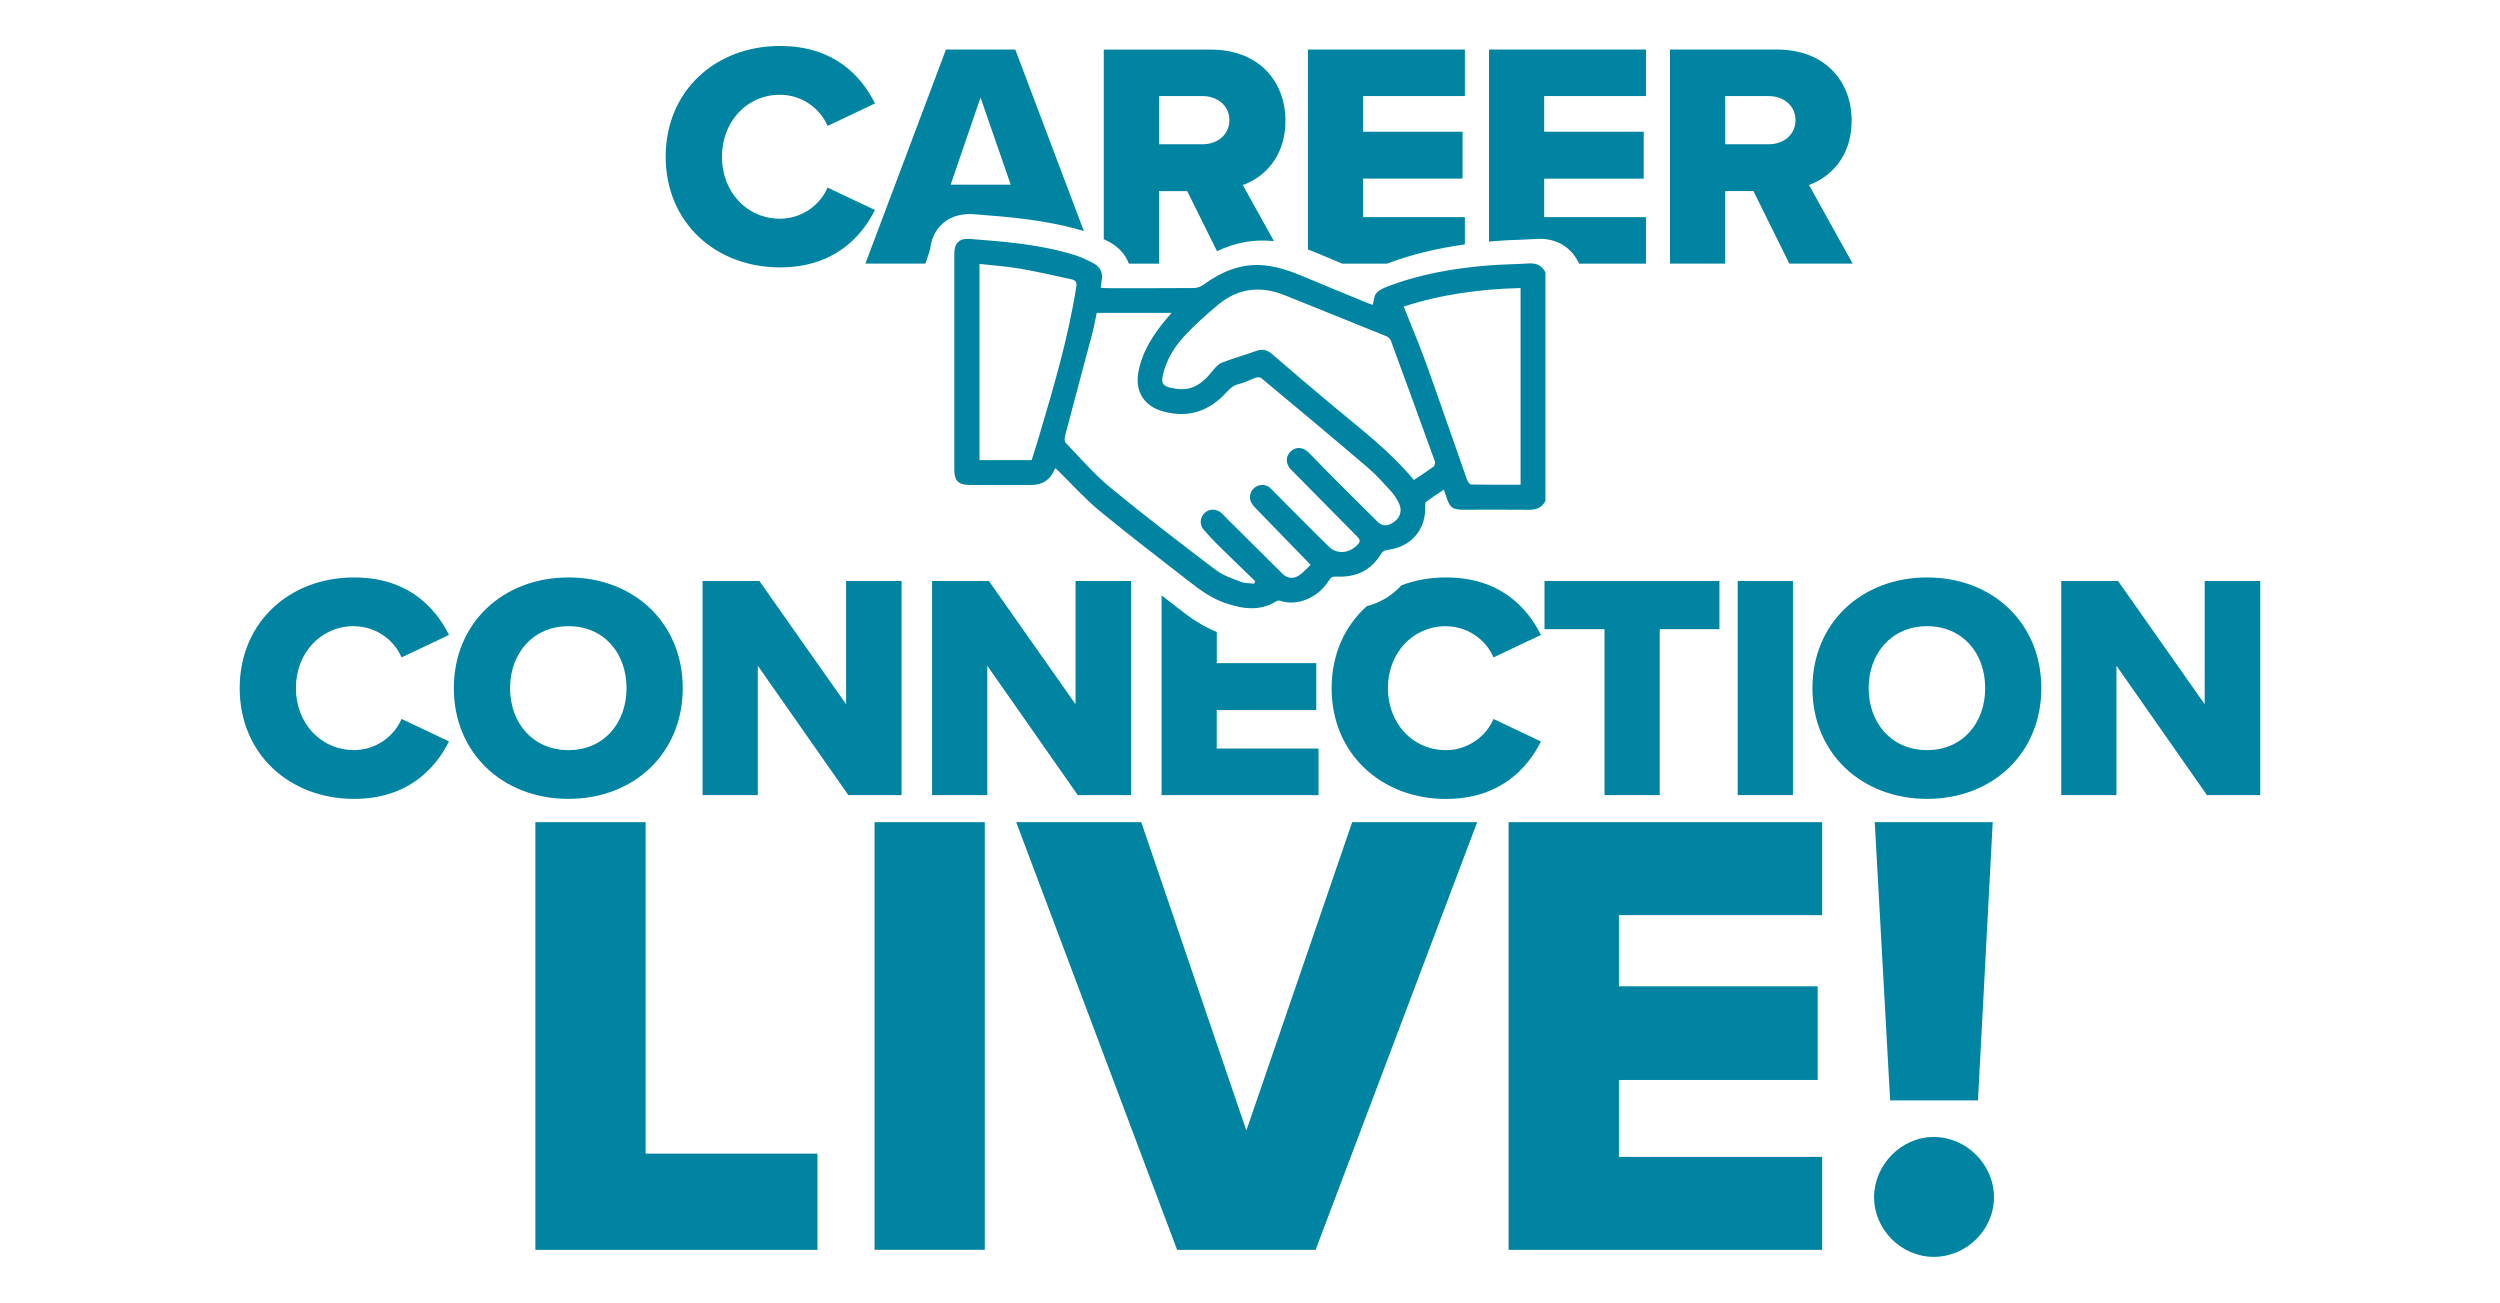 <?xml version="1.0" encoding="UTF-8"?>
<svg id="Layer_1" xmlns="http://www.w3.org/2000/svg" version="1.1" xmlns:xlink="http://www.w3.org/1999/xlink" viewBox="0 0 378 197">
  <!-- Generator: Adobe Illustrator 29.3.0, SVG Export Plug-In . SVG Version: 2.1.0 Build 146)  -->
  <defs>
    <style>
      .st0 {
        fill: none;
      }

      .st1 {
        fill: #0084a1;
      }

      .st2 {
        clip-path: url(#clippath);
      }
    </style>
    <clipPath id="clippath">
      <rect class="st0" x="36.25" y="6.96" width="305.49" height="183.08"/>
    </clipPath>
  </defs>
  <g class="st2">
    <path class="st1" d="M233.68,75.71c-.51,1.03-1.36,1.38-2.49,1.37-3.26-.04-6.51-.01-9.77-.01-1.85,0-2.23-.29-2.78-2.09-.08-.27-.19-.54-.33-.95-.94.64-1.83,1.21-2.68,1.83-.13.1-.15.41-.14.62.16,3.53-2.1,6.23-5.63,6.65-.56.07-.83.27-1.12.74-1.53,2.46-3.84,3.45-6.66,3.31-.59-.03-.86.11-1.15.59-1.62,2.61-4.77,3.93-7.34,3.08-.17-.06-.42-.06-.56.03-2.55,1.6-5.16,1.2-7.8.29-1.99-.68-3.67-1.88-5.3-3.15-4.58-3.58-9.22-7.1-13.7-10.8-2.25-1.86-4.22-4.08-6.32-6.13-.1-.1-.21-.19-.32-.29-.06.08-.11.11-.13.16q-.96,2.37-3.54,2.37c-3.08,0-6.17,0-9.25,0-1.76,0-2.38-.62-2.38-2.35,0-10.85,0-21.7,0-32.55,0-1.7.73-2.43,2.41-2.3,5.33.41,10.67.84,15.81,2.44.96.3,1.89.75,2.79,1.22,1.08.56,1.53,1.47,1.26,2.69-.07.31-.08.63-.12,1.05.36.02.67.04.97.04,4.36,0,8.73.02,13.09-.02.48,0,1.03-.19,1.42-.47,2.79-2.03,5.79-3.32,9.33-2.95,2.2.23,4.22,1,6.24,1.85,3.1,1.31,6.22,2.58,9.34,3.86.27.11.54.19.73.25.16-.6.17-1.27.5-1.7.34-.45.94-.75,1.49-.97,4.97-1.95,10.17-2.85,15.46-3.28,2.06-.17,4.13-.18,6.18-.31,1.14-.07,1.97.32,2.48,1.35v34.57ZM189.62,88.25c.06-.12.12-.25.17-.37-1.79-1.74-3.6-3.47-5.38-5.22-.83-.82-1.63-1.66-2.39-2.54-.7-.81-.6-1.9.15-2.59.71-.65,1.77-.63,2.53.05.26.23.49.5.73.75,2.82,2.81,5.65,5.61,8.48,8.42.75.74,1.64.8,2.47.27.68-.44,1.22-1.08,1.79-1.61-2.86-2.94-5.55-5.72-8.24-8.49-.22-.23-.45-.46-.62-.73-.52-.79-.39-1.76.29-2.38.67-.61,1.68-.66,2.4-.08.29.24.54.53.8.8,2.71,2.72,5.39,5.46,8.14,8.14,1.18,1.14,2.92,1.01,4.14-.13.68-.63.67-.87.01-1.53-3.3-3.33-6.59-6.65-9.87-9.99-.88-.9-.86-2.03-.05-2.78.79-.73,1.84-.67,2.72.2.9.91,1.77,1.84,2.68,2.75,2.55,2.55,5.09,5.11,7.66,7.64.76.75,1.45.77,2.36.21,1.12-.68,1.49-1.82.91-3-.31-.62-.69-1.23-1.15-1.73-1.14-1.24-2.26-2.52-3.54-3.61-5.33-4.55-10.71-9.03-16.09-13.52-.18-.15-.58-.16-.83-.08-.85.29-1.65.75-2.52.95-.8.18-1.32.59-1.84,1.17-2.61,2.92-5.81,4.05-9.66,2.99-2.92-.8-4.31-3.07-3.73-6.05.61-3.13,2.3-5.68,4.31-8.05.21-.25.42-.49.7-.81h-11.32c-.24,1.08-.42,2.14-.69,3.18-1.36,5.14-2.75,10.26-4.1,15.4-.09.34-.1.88.1,1.08,2.2,2.28,4.28,4.72,6.71,6.73,5.22,4.3,10.61,8.42,16,12.51,1.1.83,2.52,1.28,3.83,1.79.59.23,1.28.18,1.92.26M213.79,72.57c1.03-.69,2.03-1.33,2.98-2.03.17-.12.26-.56.18-.78-2.2-6.09-4.41-12.17-6.65-18.24-.1-.26-.36-.55-.61-.65-5.13-2.09-10.28-4.14-15.42-6.22-3.63-1.47-7.02-1.11-10.06,1.4-1.74,1.44-3.44,2.97-4.99,4.61-1.62,1.72-2.88,3.72-3.4,6.09-.26,1.17,0,1.61,1.18,1.88.7.16,1.44.26,2.14.2,1.92-.18,3.16-1.44,4.29-2.86.36-.46.83-.95,1.35-1.15,1.7-.65,3.45-1.15,5.17-1.76.89-.32,1.61-.19,2.33.43,3.06,2.63,6.13,5.26,9.24,7.85,4.24,3.54,8.65,6.88,12.27,11.25M229.91,73.3v-29.75c-6.07.16-11.97.94-17.67,2.8,1.18,2.98,2.4,5.84,3.45,8.76,2.08,5.79,4.07,11.62,6.12,17.42.1.29.41.73.63.73,2.47.05,4.94.03,7.46.03M155.99,69.57c.34-1.11.68-2.16,1-3.21,2.25-7.57,4.5-15.14,5.74-22.97.12-.73-.1-1.03-.73-1.16-2.55-.54-5.1-1.15-7.66-1.59-2.05-.35-4.13-.5-6.24-.74v29.67h7.9Z"/>
    <path class="st1" d="M226.03,36.45c1.28-.11,2.54-.16,3.77-.2.89-.03,1.74-.07,2.58-.12,2.79-.17,5.09,1.12,6.29,3.55l.09.19h10.11v-7.04h-15.39v-5.82h15.05v-7.09h-15.05v-5.39h15.39v-7.04h-23.73v29.04c.3-.03.59-.06.89-.08"/>
    <path class="st1" d="M85.95,87.31c-9.9,0-17.33,6.89-17.33,16.74s7.43,16.74,17.33,16.74,17.28-6.89,17.28-16.74-7.38-16.74-17.28-16.74M85.95,113.42c-5.39,0-8.83-4.13-8.83-9.37s3.45-9.37,8.83-9.37,8.78,4.08,8.78,9.37-3.44,9.37-8.78,9.37"/>
    <path class="st1" d="M132.3,31.76l-7.18-3.4c-1.07,2.57-3.83,4.71-7.18,4.71-5.05,0-8.78-4.08-8.78-9.37s3.74-9.37,8.78-9.37c3.35,0,6.12,2.13,7.18,4.71l7.18-3.4c-2.13-4.27-6.31-8.69-14.37-8.69-9.71,0-17.28,6.75-17.28,16.74s7.57,16.74,17.28,16.74c8.06,0,12.28-4.51,14.37-8.69"/>
    <path class="st1" d="M199.98,38.62c.99.42,1.99.83,2.99,1.25h6.73c3.56-1.35,7.39-2.3,11.79-2.92v-4.12h-15.39v-5.82h15.04v-7.09h-15.04v-5.39h15.39v-7.04h-23.73v30.24c.78.29,1.52.59,2.22.88"/>
    <polygon class="st1" points="127.93 106.48 114.82 87.85 106.23 87.85 106.23 120.22 114.58 120.22 114.58 100.66 128.27 120.22 136.32 120.22 136.32 87.85 127.93 87.85 127.93 106.48"/>
    <path class="st1" d="M167.62,36.53c1.49.77,2.54,1.94,3.07,3.34h4.55v-10.97h4.27l4.5,9.08c2.8-1.33,5.62-1.83,8.52-1.53.03,0,.06,0,.09.01l-4.71-8.48c3.01-1.07,6.45-4.08,6.45-9.71,0-6.02-4.08-10.77-11.26-10.77h-16.21v28.66c.25.12.49.25.73.37M175.25,14.53h6.6c2.18,0,4.03,1.41,4.03,3.64s-1.84,3.64-4.03,3.64h-6.6v-7.28Z"/>
    <path class="st1" d="M53.53,94.69c3.35,0,6.12,2.14,7.18,4.71l7.18-3.4c-2.14-4.27-6.31-8.69-14.37-8.69-9.71,0-17.28,6.75-17.28,16.74s7.57,16.74,17.28,16.74c8.06,0,12.28-4.51,14.37-8.69l-7.18-3.4c-1.07,2.57-3.83,4.71-7.18,4.71-5.05,0-8.79-4.08-8.79-9.37s3.74-9.37,8.79-9.37"/>
    <path class="st1" d="M270.56,39.86h9.56l-6.6-11.89c3.01-1.07,6.45-4.08,6.45-9.71,0-6.02-4.08-10.77-11.26-10.77h-16.21v32.37h8.35v-10.97h4.27l5.43,10.97ZM260.85,14.53h6.6c2.18,0,4.03,1.41,4.03,3.64s-1.84,3.64-4.03,3.64h-6.6v-7.28Z"/>
    <path class="st1" d="M142.45,33.87c.84-.78,2.36-1.67,4.81-1.48,5.42.42,11.01.86,16.62,2.55l-10.37-27.45h-10.48l-12.18,32.37h9.07l.71-2.12c.16-1.6.77-2.9,1.82-3.87M148.26,14.77l4.56,13.15h-9.08l4.51-13.15Z"/>
    <path class="st1" d="M291.37,87.31c-9.9,0-17.33,6.89-17.33,16.74s7.43,16.74,17.33,16.74,17.28-6.89,17.28-16.74-7.38-16.74-17.28-16.74M291.37,113.42c-5.39,0-8.83-4.13-8.83-9.37s3.45-9.37,8.83-9.37,8.79,4.08,8.79,9.37-3.45,9.37-8.79,9.37"/>
    <rect class="st1" x="262.74" y="87.85" width="8.35" height="32.37"/>
    <polygon class="st1" points="333.35 87.85 333.35 106.48 320.25 87.85 311.66 87.85 311.66 120.22 320.01 120.22 320.01 100.66 333.69 120.22 341.75 120.22 341.75 87.85 333.35 87.85"/>
    <polygon class="st1" points="233.53 95.13 242.6 95.13 242.6 120.22 250.95 120.22 250.95 95.13 259.98 95.13 259.98 87.85 233.53 87.85 233.53 95.13"/>
    <path class="st1" d="M218.63,94.69c3.35,0,6.12,2.14,7.18,4.71l7.18-3.4c-2.14-4.27-6.31-8.69-14.37-8.69-2.4,0-4.67.41-6.73,1.19-1.42,1.56-3.19,2.63-5.23,3.15-3.29,2.95-5.32,7.24-5.32,12.41,0,9.95,7.57,16.74,17.28,16.74,8.06,0,12.28-4.51,14.37-8.69l-7.18-3.4c-1.07,2.57-3.83,4.71-7.18,4.71-5.05,0-8.78-4.08-8.78-9.37s3.74-9.37,8.78-9.37"/>
    <polygon class="st1" points="162.62 106.48 149.52 87.85 140.93 87.85 140.93 120.22 149.28 120.22 149.28 100.66 162.96 120.22 171.02 120.22 171.02 87.85 162.62 87.85 162.62 106.48"/>
    <path class="st1" d="M183.98,107.36h15.04v-7.09h-15.04v-4.71c-2.22-.89-4.08-2.21-5.76-3.53-.86-.67-1.73-1.34-2.59-2.01v30.2h23.73v-7.04h-15.39v-5.82Z"/>
    <polygon class="st1" points="80.95 124.31 97.62 124.31 97.62 174.43 123.6 174.43 123.6 188.98 80.95 188.98 80.95 124.31"/>
    <rect class="st1" x="132.23" y="124.31" width="16.67" height="64.66"/>
    <polygon class="st1" points="153.65 124.31 172.56 124.31 188.45 170.94 204.45 124.31 223.35 124.31 198.92 188.98 177.98 188.98 153.65 124.31"/>
    <polygon class="st1" points="228.1 124.31 275.51 124.31 275.51 138.37 244.78 138.37 244.78 149.13 274.83 149.13 274.83 163.29 244.78 163.29 244.78 174.92 275.51 174.92 275.51 188.98 228.1 188.98 228.1 124.31"/>
    <path class="st1" d="M292.38,171.91c4.94,0,9.11,4.17,9.11,9.11s-4.17,9.02-9.11,9.02-9.02-4.17-9.02-9.02,4.07-9.11,9.02-9.11M283.46,124.31h17.84l-2.23,42.07h-13.28l-2.33-42.07Z"/>
  </g>
</svg>